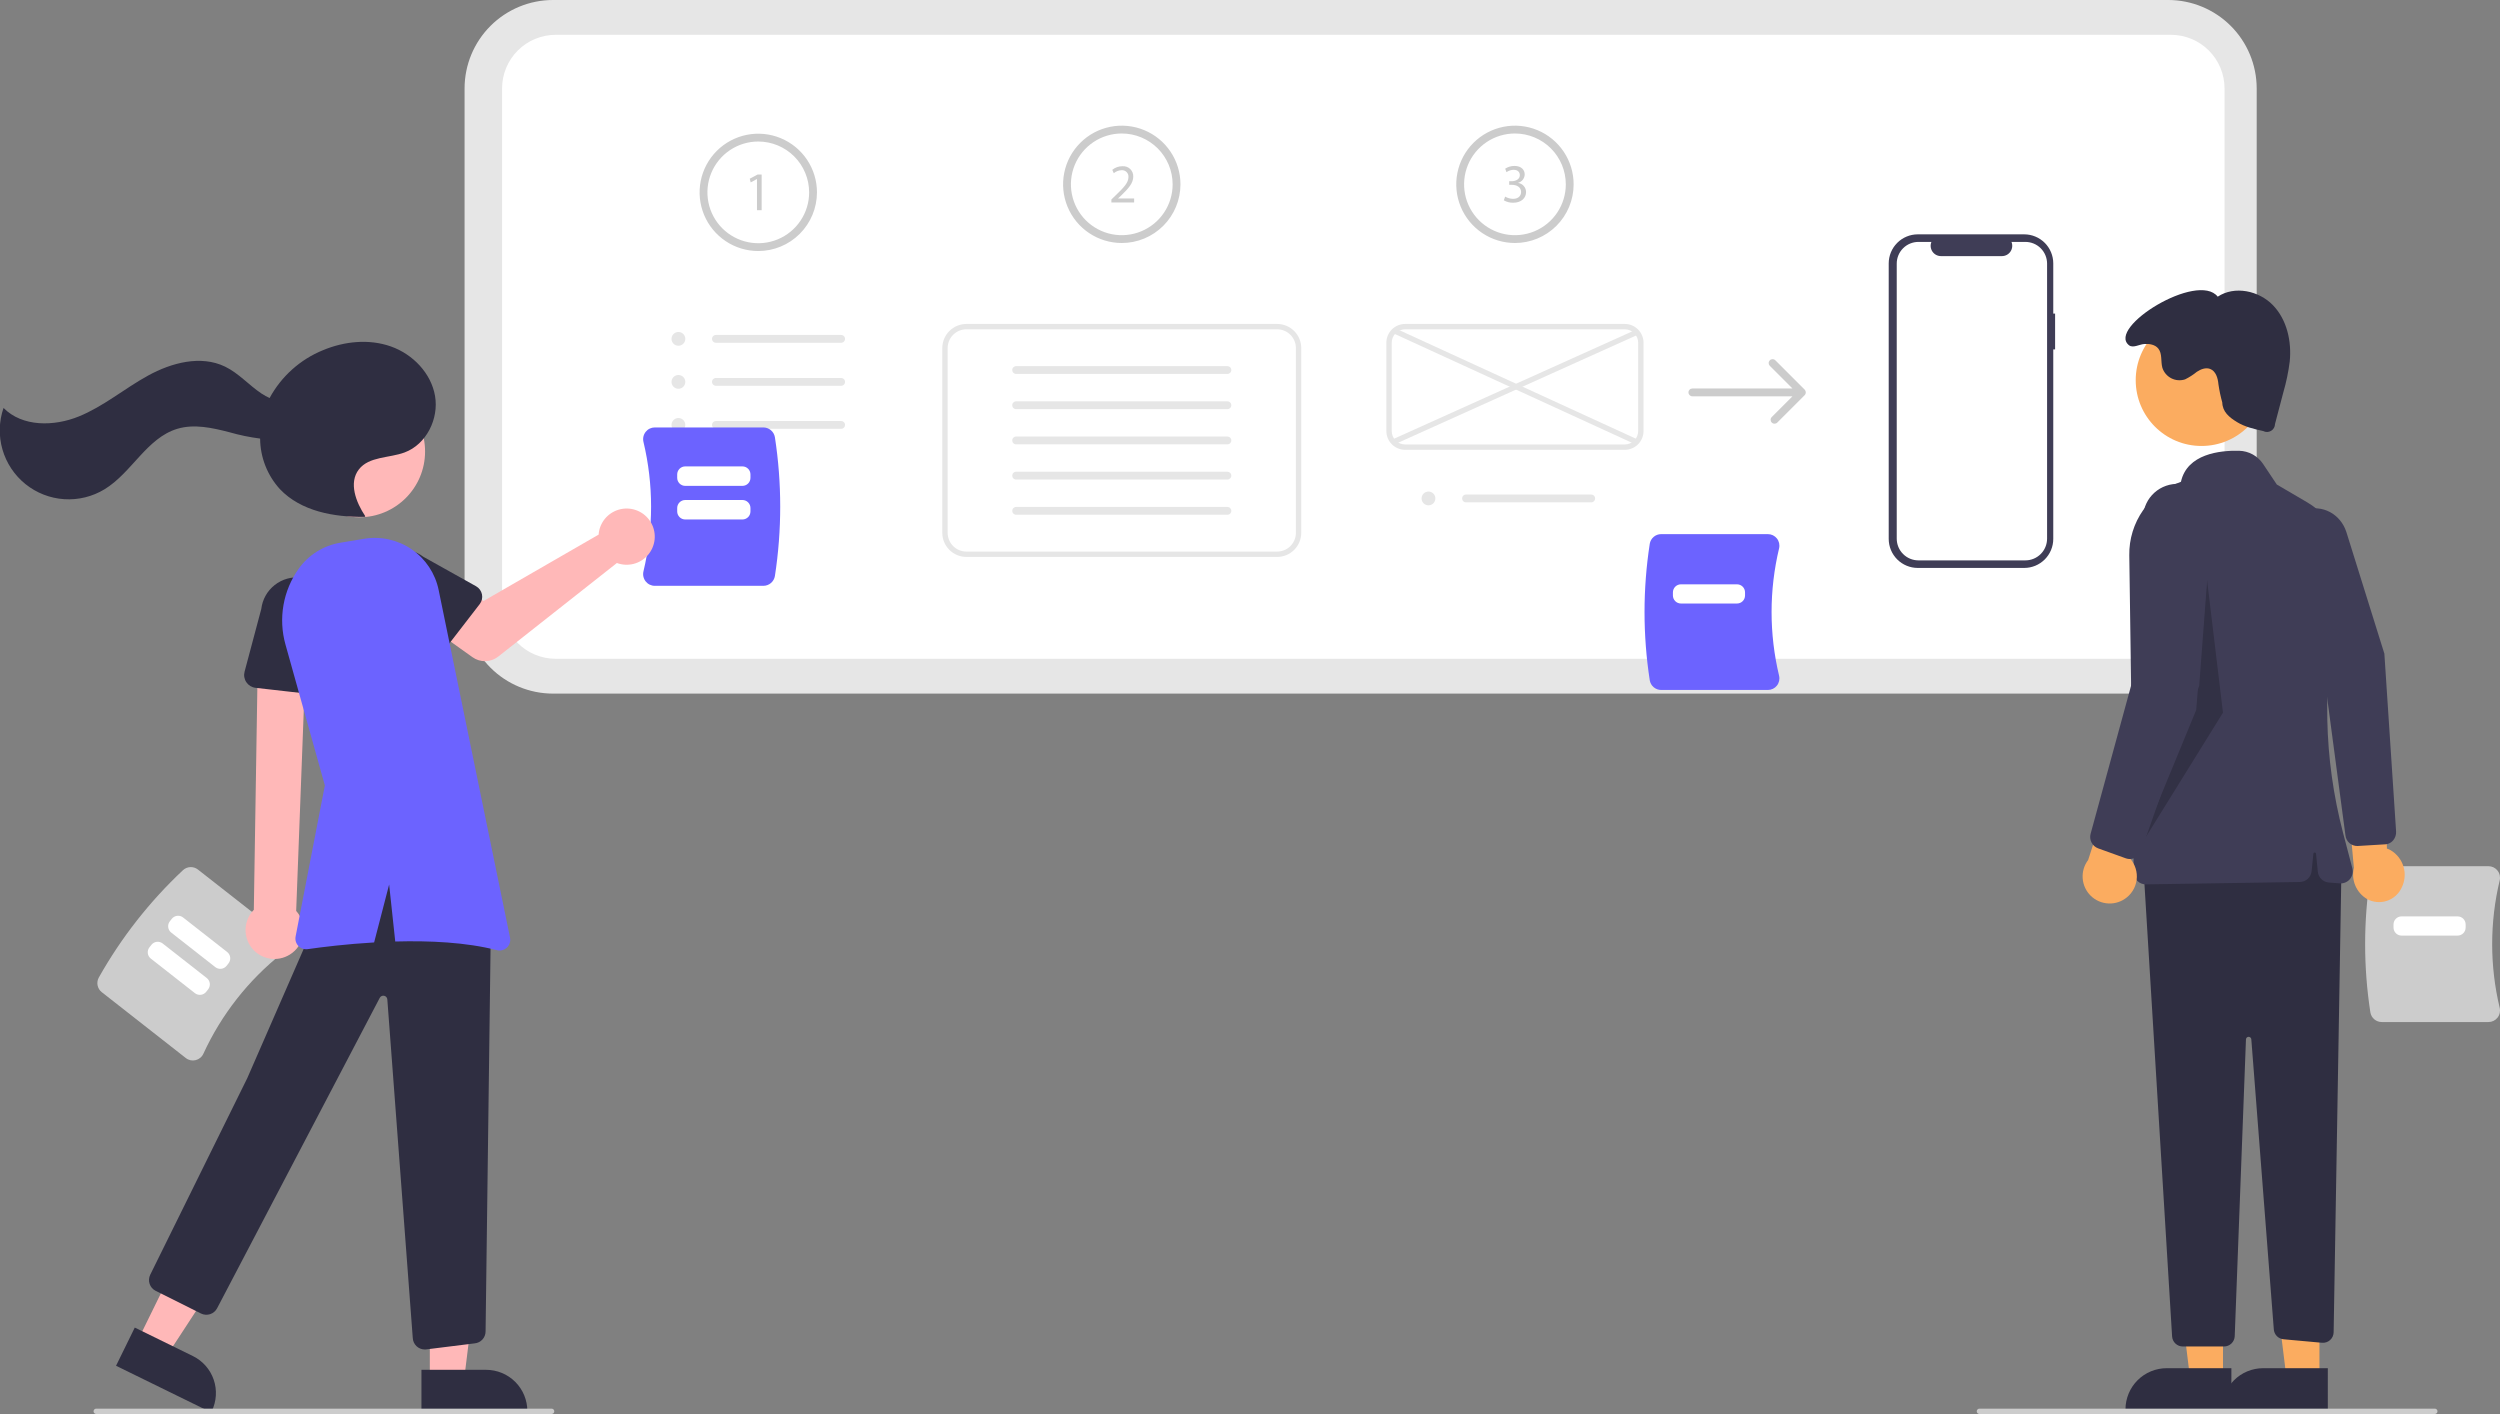 <?xml version="1.0" encoding="UTF-8"?> <svg xmlns="http://www.w3.org/2000/svg" width="343" height="194" viewBox="0 0 343 194" fill="none"><rect x="0" y="0" width="343" height="194" fill="#808080" stroke="none"/> <g clip-path="url(#clip0)"> <path d="M297.489 95.163H75.867C72.652 95.159 69.569 93.881 67.295 91.608C65.021 89.334 63.742 86.252 63.739 83.038V12.125C63.742 8.91 65.021 5.828 67.295 3.555C69.569 1.282 72.652 0.004 75.867 0H297.489C300.705 0.004 303.788 1.282 306.062 3.555C308.335 5.828 309.614 8.91 309.618 12.125V83.038C309.614 86.252 308.335 89.334 306.062 91.608C303.788 93.881 300.705 95.159 297.489 95.163Z" fill="#E6E6E6"></path> <path d="M76.235 4.777C74.286 4.779 72.418 5.554 71.04 6.931C69.662 8.309 68.886 10.177 68.884 12.125V83.038C68.886 84.986 69.662 86.854 71.04 88.232C72.418 89.609 74.286 90.384 76.235 90.386H297.857C299.806 90.384 301.674 89.609 303.052 88.232C304.43 86.854 305.205 84.986 305.208 83.038V12.125C305.205 10.177 304.43 8.309 303.052 6.931C301.674 5.554 299.806 4.779 297.857 4.777H76.235Z" fill="white"></path> <path d="M104.036 34.442C102.444 34.442 100.887 33.97 99.563 33.086C98.239 32.201 97.207 30.944 96.598 29.473C95.988 28.002 95.829 26.384 96.14 24.823C96.45 23.261 97.217 21.827 98.343 20.701C99.469 19.576 100.904 18.809 102.466 18.498C104.027 18.188 105.646 18.347 107.117 18.957C108.589 19.566 109.846 20.598 110.731 21.921C111.616 23.245 112.088 24.801 112.088 26.393C112.085 28.527 111.236 30.573 109.727 32.082C108.217 33.591 106.171 34.44 104.036 34.442ZM104.036 19.417C102.656 19.417 101.307 19.826 100.16 20.593C99.012 21.359 98.118 22.449 97.59 23.723C97.061 24.998 96.923 26.401 97.192 27.754C97.462 29.107 98.126 30.35 99.102 31.326C100.078 32.301 101.321 32.966 102.675 33.235C104.029 33.504 105.432 33.366 106.707 32.838C107.982 32.31 109.071 31.416 109.838 30.268C110.605 29.121 111.014 27.773 111.014 26.393C111.012 24.544 110.276 22.77 108.968 21.463C107.66 20.155 105.886 19.419 104.036 19.417Z" fill="#CCCCCC"></path> <path d="M103.858 24.566H103.843L102.993 25.025L102.866 24.521L103.933 23.95H104.497V28.836H103.858V24.566Z" fill="#CCCCCC"></path> <path d="M93.045 47.436C93.234 47.443 93.421 47.392 93.582 47.291C93.742 47.19 93.868 47.043 93.944 46.869C94.02 46.695 94.041 46.502 94.006 46.316C93.971 46.129 93.88 45.958 93.746 45.824C93.612 45.69 93.44 45.599 93.254 45.564C93.067 45.529 92.875 45.55 92.701 45.626C92.527 45.701 92.379 45.827 92.278 45.988C92.177 46.148 92.126 46.335 92.133 46.525C92.141 46.764 92.24 46.991 92.409 47.16C92.578 47.329 92.805 47.428 93.045 47.436Z" fill="#E6E6E6"></path> <path d="M93.045 53.339C93.234 53.346 93.421 53.295 93.582 53.194C93.742 53.092 93.868 52.945 93.944 52.771C94.02 52.597 94.041 52.405 94.006 52.218C93.971 52.032 93.88 51.861 93.746 51.727C93.612 51.593 93.44 51.502 93.254 51.467C93.067 51.431 92.875 51.453 92.701 51.528C92.527 51.604 92.379 51.73 92.278 51.89C92.177 52.051 92.126 52.238 92.133 52.427C92.141 52.666 92.24 52.894 92.409 53.063C92.578 53.232 92.805 53.331 93.045 53.339Z" fill="#E6E6E6"></path> <path d="M93.045 59.242C93.234 59.248 93.421 59.197 93.582 59.096C93.742 58.995 93.868 58.848 93.944 58.674C94.02 58.5 94.041 58.307 94.006 58.121C93.971 57.935 93.88 57.763 93.746 57.629C93.612 57.495 93.44 57.404 93.254 57.369C93.067 57.334 92.875 57.355 92.701 57.431C92.527 57.506 92.379 57.633 92.278 57.793C92.177 57.953 92.126 58.141 92.133 58.33C92.141 58.569 92.24 58.796 92.409 58.965C92.578 59.135 92.805 59.233 93.045 59.242Z" fill="#E6E6E6"></path> <path d="M115.403 47.029H98.226C98.084 47.029 97.947 46.972 97.847 46.871C97.746 46.771 97.689 46.634 97.689 46.492C97.689 46.35 97.746 46.213 97.847 46.113C97.947 46.012 98.084 45.955 98.226 45.955H115.403C115.545 45.955 115.681 46.012 115.782 46.113C115.883 46.213 115.939 46.35 115.939 46.492C115.939 46.634 115.883 46.771 115.782 46.871C115.681 46.972 115.545 47.029 115.403 47.029H115.403Z" fill="#E6E6E6"></path> <path d="M115.403 52.931H98.227C98.084 52.931 97.948 52.875 97.847 52.775C97.746 52.674 97.689 52.538 97.689 52.395C97.689 52.253 97.746 52.116 97.846 52.016C97.947 51.915 98.083 51.858 98.225 51.858H115.403C115.545 51.858 115.682 51.914 115.783 52.015C115.883 52.115 115.94 52.252 115.94 52.394C115.94 52.536 115.884 52.673 115.783 52.774C115.683 52.874 115.546 52.931 115.404 52.931H115.403Z" fill="#E6E6E6"></path> <path d="M115.403 58.834H98.226C98.084 58.834 97.947 58.777 97.847 58.677C97.746 58.576 97.689 58.44 97.689 58.297C97.689 58.155 97.746 58.019 97.847 57.918C97.947 57.817 98.084 57.761 98.226 57.761H115.403C115.473 57.761 115.543 57.775 115.608 57.801C115.673 57.828 115.732 57.868 115.782 57.917C115.832 57.967 115.872 58.026 115.899 58.092C115.926 58.157 115.94 58.226 115.94 58.297C115.94 58.367 115.926 58.437 115.899 58.502C115.872 58.567 115.833 58.627 115.783 58.676C115.733 58.726 115.674 58.766 115.609 58.793C115.544 58.82 115.474 58.834 115.404 58.834H115.403Z" fill="#E6E6E6"></path> <path d="M153.907 33.34C152.315 33.34 150.758 32.868 149.434 31.983C148.11 31.099 147.078 29.842 146.469 28.371C145.859 26.9 145.7 25.282 146.011 23.72C146.321 22.159 147.088 20.725 148.214 19.599C149.34 18.473 150.775 17.707 152.337 17.396C153.898 17.086 155.517 17.245 156.989 17.854C158.46 18.463 159.717 19.495 160.602 20.819C161.487 22.142 161.959 23.699 161.959 25.291C161.959 26.348 161.751 27.394 161.346 28.371C160.941 29.347 160.348 30.235 159.601 30.982C158.853 31.73 157.965 32.322 156.989 32.727C156.012 33.132 154.965 33.34 153.907 33.34ZM153.907 18.315C152.527 18.315 151.178 18.724 150.031 19.49C148.883 20.257 147.989 21.346 147.461 22.621C146.932 23.896 146.794 25.298 147.064 26.652C147.333 28.005 147.997 29.248 148.973 30.223C149.949 31.199 151.192 31.863 152.546 32.133C153.9 32.402 155.303 32.264 156.578 31.735C157.853 31.207 158.943 30.313 159.709 29.166C160.476 28.019 160.885 26.67 160.885 25.291V25.291C160.883 23.441 160.147 21.668 158.839 20.36C157.531 19.053 155.757 18.317 153.907 18.315V18.315Z" fill="#CCCCCC"></path> <path d="M152.483 27.775V27.369L153.002 26.865C154.25 25.678 154.814 25.046 154.822 24.31C154.835 24.18 154.819 24.049 154.775 23.926C154.73 23.803 154.659 23.691 154.566 23.6C154.473 23.508 154.36 23.439 154.237 23.396C154.113 23.354 153.982 23.34 153.852 23.355C153.469 23.369 153.102 23.515 152.814 23.768L152.603 23.302C152.992 22.979 153.482 22.804 153.987 22.806C154.181 22.789 154.377 22.813 154.562 22.878C154.746 22.942 154.914 23.044 155.056 23.179C155.197 23.313 155.309 23.476 155.382 23.657C155.456 23.838 155.49 24.032 155.483 24.227C155.483 25.129 154.829 25.858 153.799 26.85L153.408 27.211V27.226H155.604V27.775H152.483Z" fill="#CCCCCC"></path> <path d="M175.224 76.412H132.591C131.714 76.41 130.873 76.062 130.253 75.442C129.633 74.822 129.284 73.981 129.283 73.105V47.752C129.284 46.876 129.633 46.035 130.253 45.415C130.873 44.795 131.714 44.447 132.591 44.446H175.224C176.101 44.447 176.942 44.795 177.562 45.415C178.182 46.035 178.531 46.876 178.532 47.752V73.105C178.531 73.981 178.182 74.822 177.562 75.442C176.942 76.062 176.101 76.41 175.224 76.412Z" fill="white"></path> <path d="M168.4 51.306H139.415C139.272 51.306 139.136 51.25 139.035 51.15C138.934 51.049 138.878 50.913 138.877 50.77C138.877 50.628 138.934 50.491 139.034 50.391C139.135 50.29 139.271 50.233 139.414 50.233H168.4C168.542 50.233 168.679 50.289 168.78 50.39C168.88 50.49 168.937 50.627 168.937 50.769C168.937 50.911 168.881 51.048 168.78 51.149C168.68 51.249 168.543 51.306 168.401 51.306H168.4Z" fill="#E6E6E6"></path> <path d="M168.4 56.136H139.415C139.272 56.136 139.136 56.08 139.035 55.979C138.934 55.878 138.878 55.742 138.877 55.6C138.877 55.457 138.934 55.321 139.034 55.22C139.135 55.119 139.271 55.063 139.414 55.062H168.4C168.542 55.062 168.679 55.119 168.779 55.22C168.88 55.32 168.937 55.457 168.937 55.599C168.937 55.741 168.88 55.878 168.779 55.978C168.679 56.079 168.542 56.136 168.4 56.136H168.4Z" fill="#E6E6E6"></path> <path d="M168.4 60.965H139.415C139.272 60.965 139.136 60.909 139.035 60.808C138.934 60.708 138.878 60.571 138.877 60.429C138.877 60.287 138.934 60.15 139.034 60.05C139.135 59.949 139.271 59.892 139.414 59.892H168.4C168.542 59.892 168.679 59.948 168.78 60.049C168.88 60.149 168.937 60.286 168.937 60.428C168.937 60.57 168.881 60.707 168.78 60.807C168.68 60.908 168.543 60.965 168.401 60.965H168.4Z" fill="#E6E6E6"></path> <path d="M168.4 65.794H139.415C139.273 65.794 139.136 65.738 139.036 65.637C138.935 65.537 138.879 65.401 138.879 65.258C138.879 65.116 138.935 64.98 139.035 64.879C139.135 64.779 139.271 64.722 139.414 64.721H168.4C168.542 64.722 168.678 64.778 168.778 64.879C168.879 64.98 168.935 65.116 168.935 65.258C168.935 65.4 168.879 65.536 168.778 65.637C168.678 65.737 168.542 65.794 168.4 65.794H168.4Z" fill="#E6E6E6"></path> <path d="M168.4 70.624H139.415C139.272 70.624 139.136 70.567 139.035 70.467C138.934 70.366 138.878 70.23 138.878 70.087C138.878 69.945 138.934 69.809 139.035 69.708C139.136 69.607 139.272 69.551 139.415 69.551H168.4C168.542 69.551 168.679 69.607 168.78 69.707C168.88 69.808 168.937 69.945 168.937 70.087C168.937 70.229 168.881 70.366 168.78 70.466C168.68 70.567 168.543 70.624 168.401 70.624H168.4Z" fill="#E6E6E6"></path> <path d="M175.224 76.412H132.591C131.714 76.41 130.873 76.062 130.253 75.442C129.633 74.822 129.284 73.981 129.283 73.105V47.752C129.284 46.876 129.633 46.035 130.253 45.415C130.873 44.795 131.714 44.447 132.591 44.446H175.224C176.101 44.447 176.942 44.795 177.562 45.415C178.182 46.035 178.531 46.876 178.532 47.752V73.105C178.531 73.981 178.182 74.822 177.562 75.442C176.942 76.062 176.101 76.41 175.224 76.412ZM132.591 45.18C131.908 45.181 131.254 45.452 130.772 45.935C130.29 46.417 130.019 47.071 130.018 47.752V73.105C130.019 73.787 130.29 74.44 130.772 74.922C131.254 75.405 131.908 75.676 132.591 75.677H175.224C175.906 75.676 176.56 75.405 177.043 74.922C177.525 74.44 177.796 73.787 177.797 73.105V47.752C177.796 47.071 177.525 46.417 177.043 45.935C176.56 45.452 175.906 45.181 175.224 45.18H132.591Z" fill="#E6E6E6"></path> <path d="M207.851 33.34C206.258 33.34 204.702 32.868 203.378 31.983C202.054 31.099 201.022 29.842 200.412 28.371C199.803 26.9 199.643 25.282 199.954 23.72C200.265 22.159 201.032 20.725 202.158 19.599C203.284 18.473 204.718 17.707 206.28 17.396C207.842 17.086 209.461 17.245 210.932 17.854C212.403 18.463 213.661 19.495 214.545 20.819C215.43 22.142 215.902 23.699 215.902 25.291C215.902 27.425 215.054 29.473 213.544 30.982C212.034 32.492 209.986 33.34 207.851 33.34ZM207.851 18.315C206.471 18.315 205.122 18.724 203.974 19.49C202.827 20.257 201.932 21.346 201.404 22.621C200.876 23.896 200.738 25.298 201.007 26.652C201.276 28.005 201.941 29.248 202.917 30.223C203.892 31.199 205.136 31.863 206.489 32.133C207.843 32.402 209.246 32.264 210.521 31.735C211.796 31.207 212.886 30.313 213.653 29.166C214.419 28.019 214.829 26.67 214.829 25.291V25.291C214.826 23.441 214.091 21.668 212.782 20.36C211.474 19.053 209.701 18.317 207.851 18.315V18.315Z" fill="#CCCCCC"></path> <path d="M206.505 26.974C206.833 27.168 207.206 27.274 207.587 27.282C208.437 27.282 208.701 26.741 208.693 26.335C208.685 25.651 208.068 25.358 207.43 25.358H207.061V24.862H207.43C207.911 24.862 208.52 24.614 208.52 24.035C208.52 23.644 208.272 23.298 207.663 23.298C207.312 23.308 206.972 23.421 206.686 23.622L206.513 23.141C206.893 22.893 207.337 22.762 207.791 22.765C208.753 22.765 209.189 23.336 209.189 23.93C209.184 24.194 209.093 24.449 208.93 24.656C208.767 24.864 208.541 25.012 208.286 25.08V25.095C208.589 25.139 208.865 25.29 209.065 25.52C209.265 25.75 209.376 26.045 209.377 26.35C209.377 27.132 208.768 27.816 207.595 27.816C207.149 27.822 206.711 27.708 206.324 27.485L206.505 26.974Z" fill="#CCCCCC"></path> <path d="M195.954 69.33C196.143 69.337 196.331 69.286 196.491 69.185C196.651 69.084 196.778 68.936 196.853 68.763C196.929 68.589 196.95 68.396 196.915 68.21C196.88 68.023 196.789 67.852 196.655 67.718C196.521 67.584 196.349 67.493 196.163 67.458C195.977 67.422 195.784 67.444 195.61 67.519C195.436 67.595 195.289 67.721 195.187 67.882C195.086 68.042 195.036 68.229 195.042 68.419C195.05 68.658 195.149 68.885 195.318 69.054C195.488 69.223 195.715 69.322 195.954 69.33Z" fill="#E6E6E6"></path> <path d="M218.312 68.923H201.135C200.993 68.923 200.857 68.866 200.756 68.765C200.655 68.665 200.599 68.528 200.599 68.386C200.599 68.244 200.655 68.107 200.756 68.007C200.857 67.906 200.993 67.849 201.135 67.849H218.312C218.382 67.849 218.452 67.863 218.517 67.89C218.582 67.917 218.642 67.956 218.691 68.006C218.741 68.056 218.781 68.115 218.808 68.18C218.835 68.245 218.849 68.315 218.849 68.385C218.849 68.456 218.835 68.526 218.808 68.591C218.782 68.656 218.742 68.715 218.692 68.765C218.642 68.815 218.583 68.855 218.518 68.882C218.453 68.909 218.383 68.922 218.313 68.923H218.312Z" fill="#E6E6E6"></path> <path d="M222.92 61.715H192.782C192.1 61.714 191.446 61.443 190.964 60.96C190.481 60.478 190.21 59.824 190.209 59.142V47.017C190.21 46.336 190.481 45.682 190.964 45.2C191.446 44.718 192.1 44.446 192.782 44.446H222.92C223.602 44.446 224.256 44.718 224.738 45.2C225.22 45.682 225.492 46.336 225.492 47.017V59.142C225.492 59.824 225.22 60.478 224.738 60.96C224.256 61.443 223.602 61.714 222.92 61.715ZM192.782 45.18C192.295 45.181 191.828 45.375 191.483 45.719C191.139 46.063 190.945 46.531 190.944 47.017V59.142C190.945 59.63 191.139 60.097 191.483 60.441C191.828 60.785 192.295 60.979 192.782 60.98H222.92C223.407 60.979 223.874 60.785 224.218 60.441C224.563 60.097 224.757 59.63 224.757 59.142V47.017C224.757 46.531 224.563 46.063 224.218 45.719C223.874 45.375 223.407 45.181 222.92 45.18H192.782Z" fill="#E6E6E6"></path> <path d="M224.436 45.242L191.011 60.303L191.313 60.973L224.738 45.911L224.436 45.242Z" fill="#E6E6E6"></path> <path d="M191.453 45.055L191.146 45.723L224.387 60.971L224.693 60.303L191.453 45.055Z" fill="#E6E6E6"></path> <path d="M247.681 53.576C247.661 53.533 247.634 53.493 247.603 53.458V53.458L243.577 49.433C243.527 49.383 243.468 49.344 243.403 49.317C243.338 49.29 243.268 49.276 243.197 49.276C243.127 49.276 243.057 49.29 242.992 49.316C242.927 49.343 242.867 49.383 242.818 49.433C242.768 49.483 242.728 49.542 242.701 49.607C242.674 49.672 242.66 49.742 242.66 49.813C242.66 49.883 242.674 49.953 242.701 50.018C242.728 50.083 242.768 50.142 242.818 50.192L245.928 53.301H232.194C232.052 53.301 231.915 53.357 231.814 53.458C231.714 53.559 231.657 53.695 231.657 53.837C231.657 53.98 231.714 54.116 231.814 54.217C231.915 54.317 232.052 54.374 232.194 54.374H245.928L243.086 57.214C243.036 57.264 242.997 57.323 242.97 57.388C242.942 57.453 242.928 57.523 242.928 57.594C242.928 57.664 242.942 57.734 242.969 57.8C242.996 57.865 243.036 57.924 243.086 57.974C243.135 58.024 243.195 58.063 243.26 58.09C243.325 58.117 243.395 58.131 243.466 58.131C243.536 58.131 243.606 58.117 243.671 58.09C243.736 58.063 243.796 58.023 243.845 57.973L247.602 54.217L247.603 54.217C247.685 54.133 247.737 54.026 247.751 53.91C247.765 53.794 247.741 53.676 247.681 53.576Z" fill="#CCCCCC"></path> <path d="M281.96 43.029H281.708V36.14C281.708 35.616 281.605 35.098 281.404 34.614C281.204 34.13 280.91 33.691 280.54 33.32C280.17 32.95 279.73 32.656 279.246 32.456C278.762 32.255 278.243 32.152 277.72 32.152H263.12C262.596 32.152 262.077 32.255 261.593 32.456C261.11 32.656 260.67 32.95 260.3 33.32C259.929 33.691 259.635 34.13 259.435 34.614C259.235 35.097 259.131 35.616 259.131 36.14V73.934C259.131 74.992 259.552 76.006 260.3 76.754C261.047 77.501 262.062 77.921 263.12 77.921H277.72C278.243 77.921 278.762 77.818 279.246 77.618C279.73 77.417 280.169 77.124 280.54 76.754C280.91 76.383 281.204 75.944 281.404 75.46C281.605 74.976 281.708 74.458 281.708 73.934V47.933H281.96V43.029Z" fill="#3F3D56"></path> <path d="M280.859 36.167V73.906C280.859 74.696 280.545 75.453 279.986 76.012C279.428 76.57 278.67 76.884 277.88 76.884H263.21C262.42 76.884 261.663 76.57 261.104 76.012C260.546 75.453 260.232 74.696 260.232 73.906V36.167C260.232 35.378 260.546 34.62 261.104 34.062C261.663 33.503 262.42 33.19 263.21 33.19H264.99C264.903 33.404 264.869 33.638 264.893 33.868C264.917 34.099 264.997 34.32 265.126 34.513C265.256 34.705 265.43 34.863 265.635 34.972C265.84 35.081 266.068 35.138 266.3 35.139H274.664C274.896 35.138 275.125 35.081 275.33 34.972C275.534 34.863 275.709 34.705 275.838 34.513C275.968 34.32 276.048 34.099 276.072 33.868C276.096 33.638 276.062 33.404 275.975 33.19H277.88C278.67 33.19 279.428 33.503 279.986 34.062C280.545 34.62 280.859 35.378 280.859 36.167Z" fill="white"></path> <path d="M88.586 79.768C88.434 79.575 88.328 79.351 88.275 79.111C88.223 78.871 88.226 78.623 88.284 78.384C89.678 72.55 89.678 66.47 88.284 60.635C88.226 60.397 88.223 60.148 88.275 59.909C88.328 59.669 88.434 59.444 88.586 59.252C88.735 59.062 88.925 58.908 89.143 58.803C89.36 58.698 89.598 58.644 89.84 58.645H104.735C105.115 58.645 105.483 58.781 105.773 59.028C106.063 59.274 106.256 59.616 106.317 59.991C107.289 66.3 107.289 72.72 106.317 79.028C106.256 79.404 106.063 79.745 105.773 79.992C105.483 80.239 105.115 80.374 104.735 80.375H89.84C89.598 80.376 89.36 80.321 89.143 80.216C88.925 80.111 88.735 79.958 88.586 79.768Z" fill="#6C63FF"></path> <path d="M101.861 66.662H94.014C93.722 66.662 93.441 66.546 93.235 66.339C93.028 66.132 92.912 65.852 92.911 65.56V65.092C92.912 64.8 93.028 64.52 93.235 64.313C93.441 64.106 93.722 63.99 94.014 63.99H101.861C102.153 63.99 102.433 64.106 102.64 64.313C102.847 64.52 102.963 64.8 102.963 65.092V65.56C102.963 65.852 102.847 66.132 102.64 66.339C102.433 66.546 102.153 66.662 101.861 66.662Z" fill="white"></path> <path d="M101.861 71.273H94.014C93.722 71.272 93.441 71.156 93.235 70.949C93.028 70.743 92.912 70.463 92.911 70.17V69.702C92.912 69.41 93.028 69.13 93.235 68.923C93.441 68.716 93.722 68.6 94.014 68.6H101.861C102.153 68.6 102.433 68.716 102.64 68.923C102.847 69.13 102.963 69.41 102.963 69.702V70.17C102.963 70.463 102.847 70.743 102.64 70.949C102.433 71.156 102.153 71.272 101.861 71.273Z" fill="white"></path> <path d="M226.347 93.337C225.391 87.13 225.391 80.814 226.347 74.608C226.408 74.238 226.598 73.902 226.883 73.66C227.168 73.417 227.53 73.284 227.904 73.283H242.559C242.796 73.282 243.031 73.335 243.245 73.439C243.458 73.543 243.646 73.694 243.792 73.88C243.942 74.07 244.046 74.291 244.098 74.527C244.149 74.762 244.146 75.007 244.089 75.241C242.718 80.981 242.718 86.963 244.089 92.703C244.146 92.938 244.149 93.182 244.098 93.418C244.046 93.654 243.942 93.875 243.792 94.064C243.646 94.251 243.458 94.402 243.245 94.506C243.031 94.609 242.796 94.663 242.559 94.662H227.904C227.53 94.661 227.168 94.528 226.883 94.285C226.598 94.043 226.408 93.707 226.347 93.337Z" fill="#6C63FF"></path> <path d="M238.317 82.803H230.627C230.334 82.803 230.054 82.687 229.847 82.48C229.641 82.273 229.524 81.993 229.524 81.701V81.27C229.524 80.978 229.641 80.698 229.847 80.491C230.054 80.284 230.334 80.168 230.627 80.168H238.317C238.609 80.168 238.889 80.284 239.096 80.491C239.303 80.698 239.419 80.978 239.419 81.27V81.701C239.419 81.993 239.303 82.273 239.096 82.48C238.889 82.687 238.609 82.803 238.317 82.803Z" fill="white"></path> <path d="M13.553 134.123C16.631 128.649 20.528 123.678 25.11 119.382C25.386 119.129 25.743 118.981 26.117 118.966C26.491 118.951 26.858 119.069 27.154 119.3L38.687 128.337C38.875 128.483 39.026 128.67 39.13 128.883C39.235 129.096 39.289 129.331 39.289 129.568C39.29 129.81 39.236 130.048 39.131 130.265C39.026 130.483 38.873 130.673 38.683 130.822C34.062 134.495 30.371 139.203 27.907 144.566C27.808 144.786 27.66 144.98 27.474 145.134C27.288 145.288 27.069 145.397 26.834 145.454C26.603 145.511 26.363 145.514 26.131 145.464C25.899 145.413 25.681 145.311 25.495 145.164L13.961 136.126C13.667 135.895 13.464 135.566 13.389 135.2C13.315 134.833 13.373 134.451 13.553 134.123Z" fill="#CCCCCC"></path> <path d="M29.543 132.692L23.491 127.95C23.261 127.769 23.112 127.505 23.077 127.215C23.041 126.924 23.123 126.632 23.303 126.402L23.569 126.063C23.749 125.833 24.014 125.685 24.304 125.649C24.594 125.614 24.886 125.696 25.117 125.876L31.169 130.618C31.399 130.799 31.548 131.063 31.583 131.353C31.618 131.643 31.537 131.935 31.357 132.166L31.091 132.505C30.91 132.734 30.646 132.883 30.356 132.918C30.066 132.954 29.773 132.872 29.543 132.692Z" fill="white"></path> <path d="M26.744 136.262L20.692 131.519C20.462 131.339 20.313 131.075 20.278 130.784C20.243 130.494 20.324 130.202 20.504 129.972L20.77 129.633C20.951 129.403 21.215 129.254 21.505 129.219C21.795 129.184 22.088 129.265 22.318 129.445L28.37 134.188C28.6 134.368 28.749 134.633 28.784 134.923C28.82 135.213 28.738 135.505 28.558 135.735L28.292 136.074C28.112 136.304 27.847 136.453 27.557 136.488C27.267 136.523 26.974 136.442 26.744 136.262Z" fill="white"></path> <path d="M325.214 138.898C324.258 132.691 324.258 126.375 325.214 120.168C325.274 119.799 325.464 119.463 325.749 119.22C326.034 118.978 326.396 118.844 326.771 118.843H341.425C341.663 118.843 341.897 118.896 342.111 119C342.324 119.103 342.512 119.254 342.658 119.441C342.808 119.63 342.913 119.851 342.964 120.087C343.015 120.323 343.012 120.567 342.955 120.802C341.584 126.542 341.584 132.524 342.955 138.264C343.012 138.498 343.015 138.743 342.964 138.979C342.913 139.215 342.808 139.436 342.658 139.625C342.512 139.812 342.324 139.963 342.111 140.066C341.897 140.17 341.663 140.223 341.425 140.223H326.771C326.396 140.222 326.034 140.088 325.749 139.846C325.464 139.603 325.274 139.267 325.214 138.898Z" fill="#CCCCCC"></path> <path d="M337.183 128.364H329.493C329.201 128.364 328.92 128.247 328.714 128.041C328.507 127.834 328.391 127.554 328.39 127.262V126.831C328.391 126.539 328.507 126.258 328.714 126.052C328.92 125.845 329.201 125.729 329.493 125.729H337.183C337.475 125.729 337.756 125.845 337.962 126.052C338.169 126.258 338.285 126.539 338.286 126.831V127.262C338.285 127.554 338.169 127.834 337.962 128.041C337.756 128.247 337.475 128.364 337.183 128.364Z" fill="white"></path> <path d="M329.518 121.764C329.955 120.881 330.043 119.865 329.765 118.919C329.486 117.973 328.862 117.167 328.016 116.66C327.845 116.566 327.667 116.485 327.482 116.421L327.181 103.08L321.85 107.004L322.954 119.071C322.756 119.881 322.824 120.733 323.147 121.501C323.47 122.269 324.032 122.914 324.748 123.34C325.161 123.569 325.616 123.71 326.086 123.755C326.556 123.799 327.03 123.746 327.479 123.598C327.927 123.45 328.34 123.21 328.69 122.895C329.041 122.579 329.323 122.194 329.518 121.764Z" fill="#FBAC60"></path> <path d="M327.272 115.841L323.451 116.071C323.043 116.081 322.647 115.938 322.34 115.669C322.033 115.4 321.839 115.026 321.796 114.62L318.624 90.757L313.496 76.201C313.064 74.989 313.111 73.656 313.629 72.477C313.87 71.909 314.224 71.397 314.67 70.971C315.116 70.544 315.644 70.214 316.223 69.999C318.558 69.151 321.114 70.494 321.921 72.994L327.135 89.683L328.743 114.055C328.776 114.496 328.638 114.934 328.358 115.277C328.182 115.493 327.952 115.658 327.691 115.754C327.556 115.803 327.415 115.832 327.272 115.841Z" fill="#3F3D56"></path> <path d="M304.996 189.187L300.49 189.186L298.347 171.812L304.997 171.812L304.996 189.187Z" fill="#FBAC60"></path> <path d="M306.145 193.553L291.616 193.553V193.369C291.616 192.627 291.763 191.891 292.047 191.205C292.331 190.52 292.748 189.896 293.273 189.371C293.798 188.846 294.421 188.43 295.107 188.146C295.793 187.862 296.529 187.716 297.271 187.716H297.272L306.145 187.716L306.145 193.553Z" fill="#2F2E41"></path> <path d="M318.227 189.187L313.722 189.186L311.578 171.812L318.228 171.812L318.227 189.187Z" fill="#FBAC60"></path> <path d="M319.376 193.553L304.848 193.553V193.369C304.848 192.627 304.994 191.891 305.278 191.205C305.562 190.52 305.979 189.896 306.504 189.371C307.029 188.846 307.652 188.43 308.339 188.146C309.025 187.862 309.76 187.716 310.503 187.716H310.503L319.377 187.716L319.376 193.553Z" fill="#2F2E41"></path> <path d="M321.251 118.969L320.175 182.788C320.172 182.991 320.127 183.19 320.043 183.374C319.959 183.558 319.838 183.722 319.688 183.857C319.537 183.992 319.361 184.095 319.169 184.159C318.977 184.222 318.774 184.246 318.572 184.227L313.3 183.748C312.954 183.717 312.63 183.564 312.386 183.317C312.142 183.07 311.994 182.744 311.967 182.398L308.88 142.589C308.873 142.496 308.83 142.409 308.761 142.346C308.691 142.283 308.6 142.249 308.507 142.25C308.413 142.252 308.323 142.29 308.256 142.356C308.189 142.421 308.15 142.51 308.146 142.604L306.604 183.324C306.589 183.704 306.428 184.063 306.154 184.327C305.88 184.591 305.515 184.738 305.135 184.738H299.48C299.105 184.738 298.745 184.595 298.473 184.339C298.2 184.082 298.035 183.732 298.012 183.358L294.054 118.602L317.576 112.723L321.251 118.969Z" fill="#2F2E41"></path> <path d="M302.046 61.187C307.032 61.187 311.073 57.146 311.073 52.162C311.073 47.178 307.032 43.138 302.046 43.138C297.061 43.138 293.02 47.178 293.02 52.162C293.02 57.146 297.061 61.187 302.046 61.187Z" fill="#FBAC60"></path> <path d="M293.249 120.868C293.092 120.717 292.967 120.536 292.881 120.336C292.795 120.137 292.749 119.922 292.747 119.705L292.138 76.186C292.102 73.972 292.768 71.804 294.041 69.992C295.314 68.181 297.129 66.819 299.225 66.103C300.071 62.268 304.572 61.787 307.196 61.845C307.851 61.859 308.492 62.031 309.067 62.345C309.641 62.66 310.131 63.109 310.495 63.653L312.376 66.474L316.522 68.904C318.441 70.023 319.954 71.723 320.844 73.758C321.734 75.793 321.954 78.058 321.473 80.226L320.835 83.129C318.587 93.402 318.801 104.06 321.459 114.235L322.743 119.131C322.81 119.385 322.815 119.653 322.757 119.91C322.7 120.167 322.582 120.407 322.413 120.609C322.244 120.812 322.029 120.971 321.786 121.073C321.543 121.176 321.279 121.219 321.016 121.198L319.525 121.084C319.137 121.054 318.773 120.889 318.495 120.618C318.217 120.347 318.044 119.986 318.006 119.6L317.759 117.132C317.754 117.087 317.733 117.045 317.699 117.014C317.666 116.983 317.622 116.967 317.576 116.967C317.53 116.967 317.487 116.983 317.453 117.014C317.419 117.045 317.398 117.087 317.393 117.132L317.154 119.521C317.114 119.925 316.927 120.3 316.628 120.574C316.329 120.849 315.94 121.004 315.534 121.01L294.426 121.335C294.417 121.335 294.409 121.335 294.4 121.335C293.97 121.336 293.556 121.168 293.249 120.868Z" fill="#3F3D56"></path> <path d="M304.896 55.221C304.933 56.497 305.819 57.235 306.907 57.903C307.994 58.571 309.266 58.861 310.511 59.14C310.679 59.229 310.866 59.273 311.055 59.269C311.245 59.264 311.43 59.211 311.592 59.114C311.755 59.017 311.89 58.88 311.984 58.715C312.079 58.551 312.129 58.365 312.13 58.176L313.273 53.832C313.677 52.444 313.971 51.027 314.152 49.593C314.427 46.834 313.773 43.866 311.847 41.871C309.921 39.876 306.58 39.167 304.272 40.704C301.532 37.207 289.01 44.934 292.099 47.367C292.649 47.8 293.489 47.252 294.186 47.199C294.884 47.146 295.665 47.269 296.109 47.81C296.687 48.517 296.435 49.57 296.674 50.452C296.772 50.762 296.932 51.05 297.142 51.298C297.353 51.547 297.61 51.751 297.9 51.9C298.19 52.048 298.506 52.138 298.831 52.164C299.156 52.189 299.482 52.151 299.792 52.05C300.368 51.765 300.911 51.417 301.409 51.01C301.944 50.654 302.62 50.391 303.222 50.615C304.016 50.911 304.298 51.883 304.37 52.727C304.491 53.569 304.667 54.402 304.896 55.221Z" fill="#2F2E41"></path> <path opacity="0.2" d="M302.788 79.407L301.318 97.411L293.599 116.149L304.993 97.778L302.788 79.407Z" fill="black"></path> <path d="M291.795 123.128C292.216 122.789 292.558 122.363 292.797 121.878C293.035 121.394 293.165 120.863 293.176 120.323C293.187 119.783 293.08 119.247 292.861 118.753C292.643 118.259 292.319 117.819 291.912 117.463L296.829 105.288L290.139 106.639L286.495 117.993C285.943 118.717 285.676 119.617 285.744 120.524C285.812 121.431 286.211 122.281 286.864 122.914C287.517 123.547 288.38 123.918 289.289 123.957C290.198 123.997 291.089 123.702 291.795 123.128V123.128Z" fill="#FBAC60"></path> <path d="M291.651 117.758L287.864 116.394C287.474 116.251 287.152 115.967 286.96 115.599C286.769 115.23 286.722 114.803 286.83 114.402L293.077 91.541L294.029 70.88C294.058 70.257 294.21 69.645 294.478 69.081C294.745 68.516 295.122 68.011 295.586 67.594C296.051 67.176 296.593 66.856 297.183 66.65C297.773 66.444 298.397 66.358 299.021 66.395C299.644 66.433 300.254 66.594 300.814 66.87C301.374 67.145 301.874 67.529 302.285 68C302.696 68.47 303.009 69.017 303.206 69.61C303.403 70.202 303.48 70.828 303.434 71.45L301.732 94.074L293.773 116.751C293.652 117.093 293.422 117.387 293.118 117.586C292.814 117.785 292.453 117.879 292.091 117.853C291.941 117.841 291.793 117.809 291.651 117.758Z" fill="#3F3D56"></path> <path d="M18.876 183.969L22.922 185.952L32.497 171.294L26.526 168.368L18.876 183.969Z" fill="#FFB8B8"></path> <path d="M18.491 182.143L26.459 186.048L26.459 186.048C27.126 186.375 27.722 186.829 28.213 187.386C28.704 187.943 29.081 188.592 29.321 189.294C29.561 189.997 29.661 190.739 29.614 191.48C29.567 192.221 29.375 192.946 29.048 193.612L28.967 193.777L15.921 187.384L18.491 182.143Z" fill="#2F2E41"></path> <path d="M58.971 190.881L63.477 190.88L65.621 173.505L58.971 173.506L58.971 190.881Z" fill="#FFB8B8"></path> <path d="M57.822 187.94L66.695 187.94H66.696C67.438 187.94 68.174 188.086 68.86 188.37C69.546 188.654 70.169 189.071 70.695 189.596C71.22 190.121 71.636 190.744 71.92 191.43C72.204 192.116 72.351 192.851 72.351 193.593V193.777L57.822 193.777L57.822 187.94Z" fill="#2F2E41"></path> <path d="M49.293 70.97C54.278 70.97 58.32 66.93 58.32 61.946C58.32 56.962 54.278 52.922 49.293 52.922C44.307 52.922 40.266 56.962 40.266 61.946C40.266 66.93 44.307 70.97 49.293 70.97Z" fill="#FFB8B8"></path> <path d="M58.282 185.15C57.856 185.149 57.447 184.985 57.139 184.69C56.832 184.395 56.65 183.994 56.631 183.568L53.142 137.14C53.138 137.019 53.094 136.902 53.016 136.808C52.939 136.714 52.833 136.648 52.714 136.621C52.595 136.594 52.471 136.607 52.36 136.658C52.25 136.709 52.159 136.795 52.103 136.902L29.782 179.503C29.579 179.885 29.235 180.173 28.824 180.306C28.412 180.439 27.965 180.406 27.577 180.214L21.355 177.104C20.964 176.908 20.667 176.566 20.528 176.152C20.389 175.738 20.419 175.285 20.611 174.893L33.93 147.913L42.752 127.703C46.157 120.997 49.773 117.542 53.806 117.139C57.944 116.726 62.362 119.57 67.317 125.835L67.358 125.886L67.357 125.951L66.622 182.666C66.623 183.078 66.469 183.475 66.192 183.779C65.914 184.084 65.532 184.273 65.122 184.31L58.444 185.142C58.389 185.147 58.335 185.15 58.282 185.15Z" fill="#2F2E41"></path> <path d="M39.765 130.967C40.257 130.664 40.675 130.257 40.992 129.774C41.309 129.292 41.516 128.746 41.599 128.175C41.682 127.604 41.639 127.022 41.472 126.469C41.306 125.917 41.02 125.407 40.636 124.977L41.997 89.022L35.381 89.847L34.824 124.825C34.143 125.519 33.742 126.438 33.694 127.409C33.647 128.379 33.957 129.333 34.566 130.09C35.175 130.847 36.041 131.355 36.999 131.516C37.957 131.678 38.941 131.482 39.765 130.967Z" fill="#FFB8B8"></path> <path d="M43.95 95.379L35.066 94.37C34.813 94.341 34.57 94.258 34.352 94.127C34.134 93.996 33.947 93.819 33.804 93.609C33.66 93.399 33.564 93.16 33.521 92.91C33.478 92.659 33.49 92.402 33.555 92.156L35.849 83.545C36.003 82.252 36.663 81.074 37.685 80.268C38.707 79.462 40.007 79.094 41.3 79.245C42.593 79.396 43.773 80.053 44.583 81.072C45.392 82.092 45.763 83.39 45.616 84.683L45.919 93.561C45.928 93.815 45.882 94.068 45.784 94.303C45.686 94.537 45.538 94.748 45.351 94.921C45.164 95.093 44.943 95.224 44.701 95.303C44.459 95.382 44.203 95.408 43.95 95.379L43.95 95.379Z" fill="#2F2E41"></path> <path d="M82.22 72.746C82.175 72.944 82.145 73.146 82.132 73.349L66.344 82.454L62.506 80.245L58.415 85.6L64.829 90.169C65.347 90.539 65.971 90.73 66.607 90.714C67.243 90.699 67.857 90.478 68.356 90.084L84.637 77.244C85.371 77.516 86.171 77.557 86.931 77.364C87.69 77.17 88.372 76.749 88.886 76.159C89.4 75.568 89.723 74.835 89.81 74.056C89.897 73.278 89.745 72.491 89.375 71.801C89.004 71.112 88.432 70.551 87.734 70.194C87.037 69.837 86.248 69.7 85.471 69.803C84.694 69.905 83.967 70.242 83.386 70.768C82.806 71.293 82.399 71.983 82.22 72.746V72.746Z" fill="#FFB8B8"></path> <path d="M65.816 82.885L60.713 89.497C60.568 89.685 60.384 89.84 60.174 89.95C59.963 90.061 59.731 90.125 59.494 90.138C59.257 90.151 59.02 90.112 58.798 90.025C58.577 89.938 58.377 89.805 58.212 89.634L52.436 83.637C51.477 82.889 50.854 81.791 50.703 80.585C50.553 79.378 50.887 78.161 51.633 77.201C52.379 76.24 53.475 75.615 54.681 75.461C55.888 75.308 57.106 75.639 58.069 76.382L65.314 80.432C65.522 80.548 65.701 80.708 65.842 80.9C65.982 81.091 66.079 81.311 66.127 81.544C66.174 81.777 66.171 82.017 66.118 82.249C66.064 82.48 65.961 82.697 65.816 82.885H65.816Z" fill="#2F2E41"></path> <path d="M69.978 128.646L60.182 80.944C59.717 78.677 58.39 76.678 56.481 75.368C54.572 74.058 52.23 73.539 49.946 73.92L46.679 74.464C45.544 74.653 44.458 75.064 43.482 75.673C42.505 76.281 41.659 77.077 40.99 78.013C39.928 79.5 39.212 81.206 38.895 83.006C38.579 84.806 38.67 86.654 39.162 88.414L44.57 107.761L40.557 128.488C40.512 128.718 40.523 128.955 40.588 129.18C40.654 129.405 40.772 129.611 40.934 129.781C41.095 129.95 41.295 130.079 41.516 130.156C41.737 130.233 41.974 130.256 42.206 130.223C44.215 129.935 47.526 129.525 51.33 129.302L53.39 121.356L54.228 129.175C58.901 129.045 63.973 129.274 68.157 130.36C68.399 130.425 68.653 130.427 68.896 130.366C69.139 130.304 69.362 130.182 69.545 130.01C69.727 129.839 69.863 129.623 69.939 129.385C70.015 129.146 70.028 128.892 69.978 128.646Z" fill="#6C63FF"></path> <path d="M59.688 54.327C59.15 51.194 56.634 48.597 53.637 47.535C50.64 46.472 47.261 46.818 44.327 48.041C41.194 49.314 38.601 51.635 36.99 54.608C36.609 54.437 36.242 54.235 35.893 54.004C34.155 52.847 32.745 51.201 30.865 50.294C27.55 48.696 23.542 49.758 20.316 51.529C17.09 53.299 14.23 55.745 10.822 57.134C7.414 58.523 3.066 58.592 0.485 55.969C-0.15 57.808 -0.202 59.798 0.337 61.668C0.875 63.538 1.977 65.197 3.493 66.417C5.009 67.637 6.864 68.361 8.806 68.488C10.749 68.615 12.683 68.14 14.345 67.128C18.079 64.854 20.141 60.087 24.329 58.832C26.647 58.137 29.135 58.697 31.478 59.303C32.857 59.699 34.265 59.99 35.689 60.173C35.706 62.743 36.674 65.215 38.407 67.113C41.297 70.154 45.833 70.965 50.029 70.916L50.117 70.826C48.832 68.904 47.818 66.238 49.232 64.409C50.629 62.604 53.383 62.87 55.521 62.071C58.5 60.958 60.227 57.46 59.688 54.327Z" fill="#2F2E41"></path> <path d="M75.681 194H13.2C13.103 194 13.009 193.961 12.94 193.892C12.871 193.823 12.833 193.73 12.833 193.633C12.833 193.535 12.871 193.442 12.94 193.373C13.009 193.304 13.103 193.265 13.2 193.265H75.681C75.778 193.265 75.872 193.304 75.941 193.373C76.01 193.442 76.048 193.535 76.048 193.633C76.048 193.73 76.01 193.823 75.941 193.892C75.872 193.961 75.778 194 75.681 194Z" fill="#CCCCCC"></path> <path d="M334.056 194H271.575C271.478 194 271.384 193.961 271.315 193.892C271.246 193.823 271.208 193.73 271.208 193.633C271.208 193.535 271.246 193.442 271.315 193.373C271.384 193.304 271.478 193.265 271.575 193.265H334.056C334.153 193.265 334.247 193.304 334.316 193.373C334.385 193.442 334.423 193.535 334.423 193.633C334.423 193.73 334.385 193.823 334.316 193.892C334.247 193.961 334.153 194 334.056 194Z" fill="#CCCCCC"></path> </g> <defs> <clipPath id="clip0"> <rect width="343" height="194" fill="white"></rect> </clipPath> </defs> </svg> 
